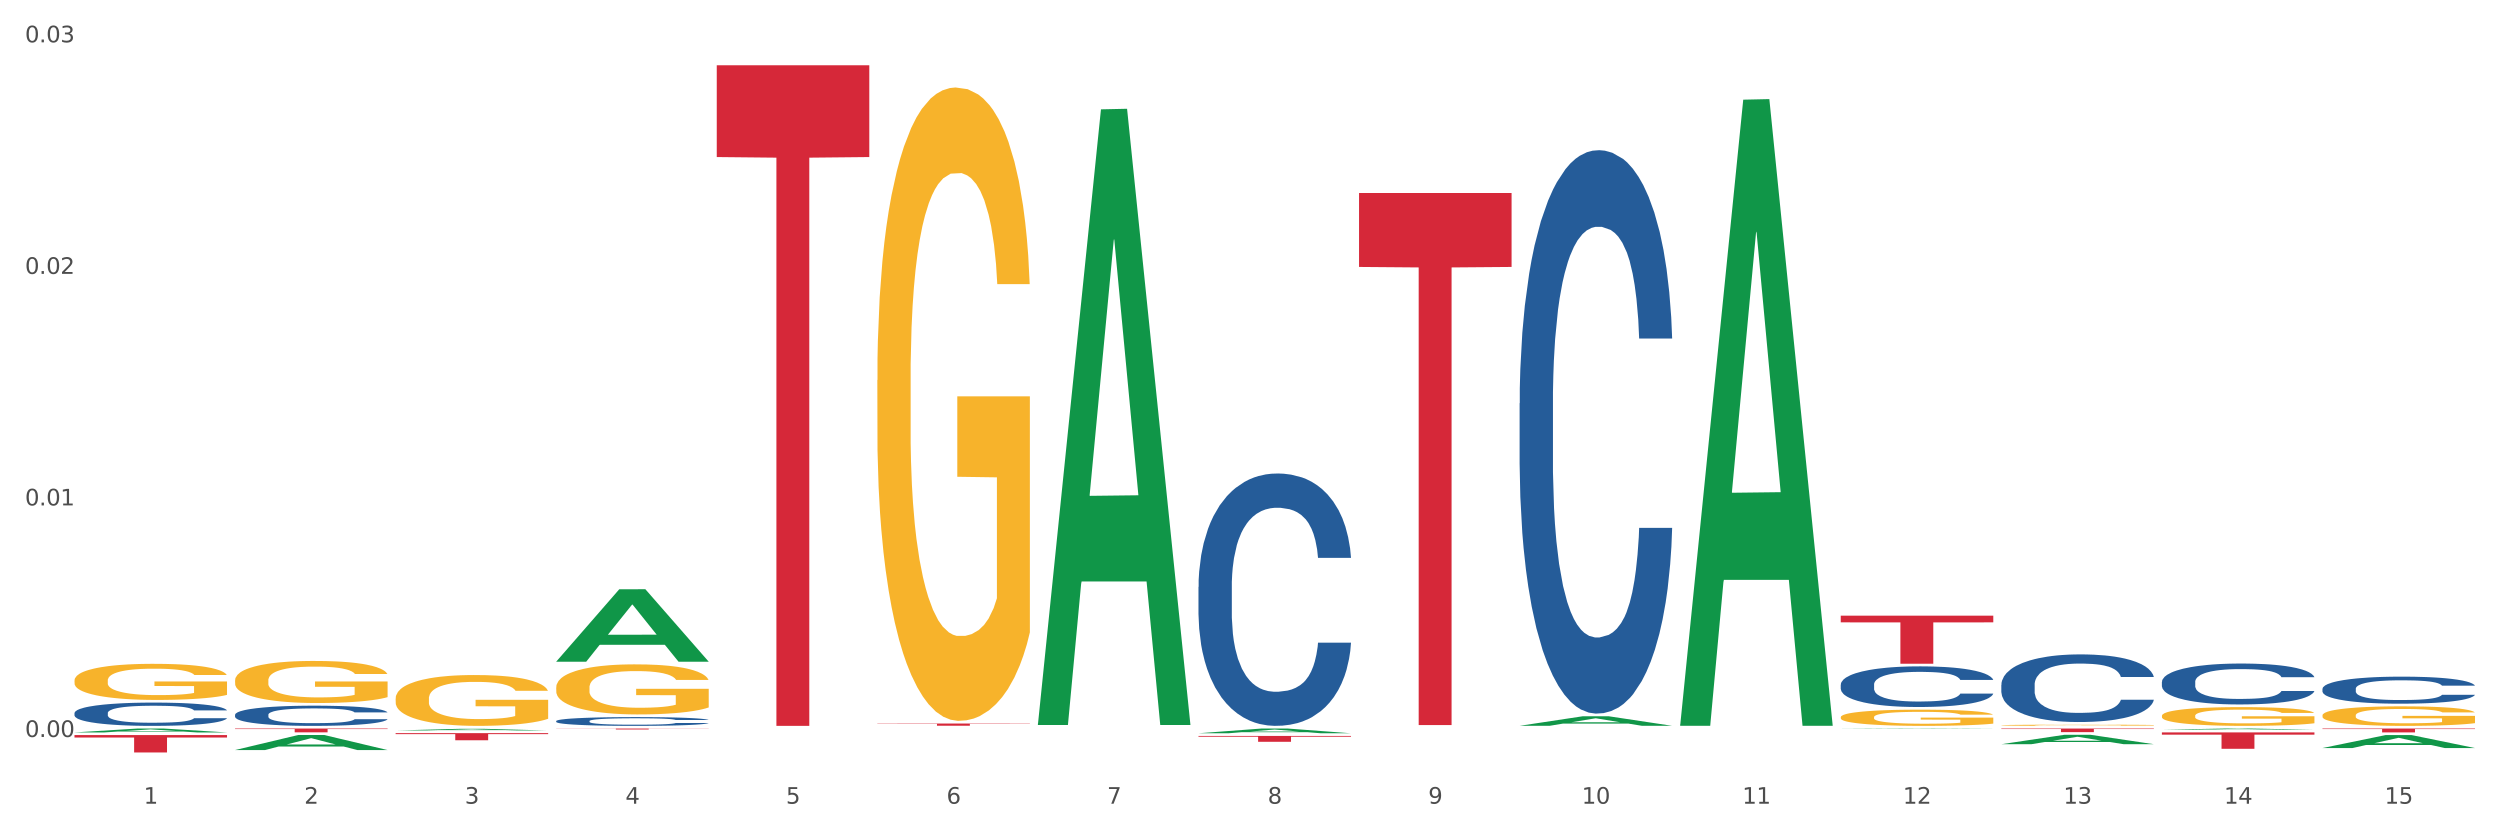 <?xml version="1.0" encoding="utf-8" standalone="no"?>
<!DOCTYPE svg PUBLIC "-//W3C//DTD SVG 1.1//EN"
  "http://www.w3.org/Graphics/SVG/1.1/DTD/svg11.dtd">
<svg xmlns:xlink="http://www.w3.org/1999/xlink" width="1080pt" height="360pt" viewBox="0 0 1080 360" xmlns="http://www.w3.org/2000/svg" version="1.1">
 <rect x="0" y="0" width="1080" height="360" fill="#333333" stroke="none"/>
 <defs>
  <style type="text/css">*{stroke-linejoin: round; stroke-linecap: butt}</style>
 </defs>
 <g id="figure_1">
  <g id="patch_1">
   <path d="M 0 360 
L 1080 360 
L 1080 0 
L 0 0 
z
" style="fill: #ffffff; stroke: #ffffff; stroke-linejoin: miter"/>
  </g>
  <g id="axes_1">
   <g id="matplotlib.axis_1">
    <g id="xtick_1">
     <g id="text_1">
      <!-- 1 -->
      <g style="fill: #4d4d4d" transform="translate(62.07 347.204) scale(0.096 -0.096)">
       <defs>
        <path id="DejaVuSans-31" d="M 794 531 
L 1825 531 
L 1825 4091 
L 703 3866 
L 703 4441 
L 1819 4666 
L 2450 4666 
L 2450 531 
L 3481 531 
L 3481 0 
L 794 0 
L 794 531 
z
" transform="scale(0.016)"/>
       </defs>
       <use xlink:href="#DejaVuSans-31"/>
      </g>
     </g>
    </g>
    <g id="xtick_2">
     <g id="text_2">
      <!-- 2 -->
      <g style="fill: #4d4d4d" transform="translate(131.436 347.204) scale(0.096 -0.096)">
       <defs>
        <path id="DejaVuSans-32" d="M 1228 531 
L 3431 531 
L 3431 0 
L 469 0 
L 469 531 
Q 828 903 1448 1529 
Q 2069 2156 2228 2338 
Q 2531 2678 2651 2914 
Q 2772 3150 2772 3378 
Q 2772 3750 2511 3984 
Q 2250 4219 1831 4219 
Q 1534 4219 1204 4116 
Q 875 4013 500 3803 
L 500 4441 
Q 881 4594 1212 4672 
Q 1544 4750 1819 4750 
Q 2544 4750 2975 4387 
Q 3406 4025 3406 3419 
Q 3406 3131 3298 2873 
Q 3191 2616 2906 2266 
Q 2828 2175 2409 1742 
Q 1991 1309 1228 531 
z
" transform="scale(0.016)"/>
       </defs>
       <use xlink:href="#DejaVuSans-32"/>
      </g>
     </g>
    </g>
    <g id="xtick_3">
     <g id="text_3">
      <!-- 3 -->
      <g style="fill: #4d4d4d" transform="translate(200.802 347.204) scale(0.096 -0.096)">
       <defs>
        <path id="DejaVuSans-33" d="M 2597 2516 
Q 3050 2419 3304 2112 
Q 3559 1806 3559 1356 
Q 3559 666 3084 287 
Q 2609 -91 1734 -91 
Q 1441 -91 1130 -33 
Q 819 25 488 141 
L 488 750 
Q 750 597 1062 519 
Q 1375 441 1716 441 
Q 2309 441 2620 675 
Q 2931 909 2931 1356 
Q 2931 1769 2642 2001 
Q 2353 2234 1838 2234 
L 1294 2234 
L 1294 2753 
L 1863 2753 
Q 2328 2753 2575 2939 
Q 2822 3125 2822 3475 
Q 2822 3834 2567 4026 
Q 2313 4219 1838 4219 
Q 1578 4219 1281 4162 
Q 984 4106 628 3988 
L 628 4550 
Q 988 4650 1302 4700 
Q 1616 4750 1894 4750 
Q 2613 4750 3031 4423 
Q 3450 4097 3450 3541 
Q 3450 3153 3228 2886 
Q 3006 2619 2597 2516 
z
" transform="scale(0.016)"/>
       </defs>
       <use xlink:href="#DejaVuSans-33"/>
      </g>
     </g>
    </g>
    <g id="xtick_4">
     <g id="text_4">
      <!-- 4 -->
      <g style="fill: #4d4d4d" transform="translate(270.169 347.204) scale(0.096 -0.096)">
       <defs>
        <path id="DejaVuSans-34" d="M 2419 4116 
L 825 1625 
L 2419 1625 
L 2419 4116 
z
M 2253 4666 
L 3047 4666 
L 3047 1625 
L 3713 1625 
L 3713 1100 
L 3047 1100 
L 3047 0 
L 2419 0 
L 2419 1100 
L 313 1100 
L 313 1709 
L 2253 4666 
z
" transform="scale(0.016)"/>
       </defs>
       <use xlink:href="#DejaVuSans-34"/>
      </g>
     </g>
    </g>
    <g id="xtick_5">
     <g id="text_5">
      <!-- 5 -->
      <g style="fill: #4d4d4d" transform="translate(339.535 347.204) scale(0.096 -0.096)">
       <defs>
        <path id="DejaVuSans-35" d="M 691 4666 
L 3169 4666 
L 3169 4134 
L 1269 4134 
L 1269 2991 
Q 1406 3038 1543 3061 
Q 1681 3084 1819 3084 
Q 2600 3084 3056 2656 
Q 3513 2228 3513 1497 
Q 3513 744 3044 326 
Q 2575 -91 1722 -91 
Q 1428 -91 1123 -41 
Q 819 9 494 109 
L 494 744 
Q 775 591 1075 516 
Q 1375 441 1709 441 
Q 2250 441 2565 725 
Q 2881 1009 2881 1497 
Q 2881 1984 2565 2268 
Q 2250 2553 1709 2553 
Q 1456 2553 1204 2497 
Q 953 2441 691 2322 
L 691 4666 
z
" transform="scale(0.016)"/>
       </defs>
       <use xlink:href="#DejaVuSans-35"/>
      </g>
     </g>
    </g>
    <g id="xtick_6">
     <g id="text_6">
      <!-- 6 -->
      <g style="fill: #4d4d4d" transform="translate(408.901 347.204) scale(0.096 -0.096)">
       <defs>
        <path id="DejaVuSans-36" d="M 2113 2584 
Q 1688 2584 1439 2293 
Q 1191 2003 1191 1497 
Q 1191 994 1439 701 
Q 1688 409 2113 409 
Q 2538 409 2786 701 
Q 3034 994 3034 1497 
Q 3034 2003 2786 2293 
Q 2538 2584 2113 2584 
z
M 3366 4563 
L 3366 3988 
Q 3128 4100 2886 4159 
Q 2644 4219 2406 4219 
Q 1781 4219 1451 3797 
Q 1122 3375 1075 2522 
Q 1259 2794 1537 2939 
Q 1816 3084 2150 3084 
Q 2853 3084 3261 2657 
Q 3669 2231 3669 1497 
Q 3669 778 3244 343 
Q 2819 -91 2113 -91 
Q 1303 -91 875 529 
Q 447 1150 447 2328 
Q 447 3434 972 4092 
Q 1497 4750 2381 4750 
Q 2619 4750 2861 4703 
Q 3103 4656 3366 4563 
z
" transform="scale(0.016)"/>
       </defs>
       <use xlink:href="#DejaVuSans-36"/>
      </g>
     </g>
    </g>
    <g id="xtick_7">
     <g id="text_7">
      <!-- 7 -->
      <g style="fill: #4d4d4d" transform="translate(478.267 347.204) scale(0.096 -0.096)">
       <defs>
        <path id="DejaVuSans-37" d="M 525 4666 
L 3525 4666 
L 3525 4397 
L 1831 0 
L 1172 0 
L 2766 4134 
L 525 4134 
L 525 4666 
z
" transform="scale(0.016)"/>
       </defs>
       <use xlink:href="#DejaVuSans-37"/>
      </g>
     </g>
    </g>
    <g id="xtick_8">
     <g id="text_8">
      <!-- 8 -->
      <g style="fill: #4d4d4d" transform="translate(547.634 347.204) scale(0.096 -0.096)">
       <defs>
        <path id="DejaVuSans-38" d="M 2034 2216 
Q 1584 2216 1326 1975 
Q 1069 1734 1069 1313 
Q 1069 891 1326 650 
Q 1584 409 2034 409 
Q 2484 409 2743 651 
Q 3003 894 3003 1313 
Q 3003 1734 2745 1975 
Q 2488 2216 2034 2216 
z
M 1403 2484 
Q 997 2584 770 2862 
Q 544 3141 544 3541 
Q 544 4100 942 4425 
Q 1341 4750 2034 4750 
Q 2731 4750 3128 4425 
Q 3525 4100 3525 3541 
Q 3525 3141 3298 2862 
Q 3072 2584 2669 2484 
Q 3125 2378 3379 2068 
Q 3634 1759 3634 1313 
Q 3634 634 3220 271 
Q 2806 -91 2034 -91 
Q 1263 -91 848 271 
Q 434 634 434 1313 
Q 434 1759 690 2068 
Q 947 2378 1403 2484 
z
M 1172 3481 
Q 1172 3119 1398 2916 
Q 1625 2713 2034 2713 
Q 2441 2713 2670 2916 
Q 2900 3119 2900 3481 
Q 2900 3844 2670 4047 
Q 2441 4250 2034 4250 
Q 1625 4250 1398 4047 
Q 1172 3844 1172 3481 
z
" transform="scale(0.016)"/>
       </defs>
       <use xlink:href="#DejaVuSans-38"/>
      </g>
     </g>
    </g>
    <g id="xtick_9">
     <g id="text_9">
      <!-- 9 -->
      <g style="fill: #4d4d4d" transform="translate(617 347.204) scale(0.096 -0.096)">
       <defs>
        <path id="DejaVuSans-39" d="M 703 97 
L 703 672 
Q 941 559 1184 500 
Q 1428 441 1663 441 
Q 2288 441 2617 861 
Q 2947 1281 2994 2138 
Q 2813 1869 2534 1725 
Q 2256 1581 1919 1581 
Q 1219 1581 811 2004 
Q 403 2428 403 3163 
Q 403 3881 828 4315 
Q 1253 4750 1959 4750 
Q 2769 4750 3195 4129 
Q 3622 3509 3622 2328 
Q 3622 1225 3098 567 
Q 2575 -91 1691 -91 
Q 1453 -91 1209 -44 
Q 966 3 703 97 
z
M 1959 2075 
Q 2384 2075 2632 2365 
Q 2881 2656 2881 3163 
Q 2881 3666 2632 3958 
Q 2384 4250 1959 4250 
Q 1534 4250 1286 3958 
Q 1038 3666 1038 3163 
Q 1038 2656 1286 2365 
Q 1534 2075 1959 2075 
z
" transform="scale(0.016)"/>
       </defs>
       <use xlink:href="#DejaVuSans-39"/>
      </g>
     </g>
    </g>
    <g id="xtick_10">
     <g id="text_10">
      <!-- 10 -->
      <g style="fill: #4d4d4d" transform="translate(683.312 347.204) scale(0.096 -0.096)">
       <defs>
        <path id="DejaVuSans-30" d="M 2034 4250 
Q 1547 4250 1301 3770 
Q 1056 3291 1056 2328 
Q 1056 1369 1301 889 
Q 1547 409 2034 409 
Q 2525 409 2770 889 
Q 3016 1369 3016 2328 
Q 3016 3291 2770 3770 
Q 2525 4250 2034 4250 
z
M 2034 4750 
Q 2819 4750 3233 4129 
Q 3647 3509 3647 2328 
Q 3647 1150 3233 529 
Q 2819 -91 2034 -91 
Q 1250 -91 836 529 
Q 422 1150 422 2328 
Q 422 3509 836 4129 
Q 1250 4750 2034 4750 
z
" transform="scale(0.016)"/>
       </defs>
       <use xlink:href="#DejaVuSans-31"/>
       <use xlink:href="#DejaVuSans-30" transform="translate(63.623 0)"/>
      </g>
     </g>
    </g>
    <g id="xtick_11">
     <g id="text_11">
      <!-- 11 -->
      <g style="fill: #4d4d4d" transform="translate(752.678 347.204) scale(0.096 -0.096)">
       <use xlink:href="#DejaVuSans-31"/>
       <use xlink:href="#DejaVuSans-31" transform="translate(63.623 0)"/>
      </g>
     </g>
    </g>
    <g id="xtick_12">
     <g id="text_12">
      <!-- 12 -->
      <g style="fill: #4d4d4d" transform="translate(822.044 347.204) scale(0.096 -0.096)">
       <use xlink:href="#DejaVuSans-31"/>
       <use xlink:href="#DejaVuSans-32" transform="translate(63.623 0)"/>
      </g>
     </g>
    </g>
    <g id="xtick_13">
     <g id="text_13">
      <!-- 13 -->
      <g style="fill: #4d4d4d" transform="translate(891.411 347.204) scale(0.096 -0.096)">
       <use xlink:href="#DejaVuSans-31"/>
       <use xlink:href="#DejaVuSans-33" transform="translate(63.623 0)"/>
      </g>
     </g>
    </g>
    <g id="xtick_14">
     <g id="text_14">
      <!-- 14 -->
      <g style="fill: #4d4d4d" transform="translate(960.777 347.204) scale(0.096 -0.096)">
       <use xlink:href="#DejaVuSans-31"/>
       <use xlink:href="#DejaVuSans-34" transform="translate(63.623 0)"/>
      </g>
     </g>
    </g>
    <g id="xtick_15">
     <g id="text_15">
      <!-- 15 -->
      <g style="fill: #4d4d4d" transform="translate(1030.143 347.204) scale(0.096 -0.096)">
       <use xlink:href="#DejaVuSans-31"/>
       <use xlink:href="#DejaVuSans-35" transform="translate(63.623 0)"/>
      </g>
     </g>
    </g>
    <g id="xtick_16"/>
    <g id="xtick_17"/>
    <g id="xtick_18"/>
    <g id="xtick_19"/>
    <g id="xtick_20"/>
    <g id="xtick_21"/>
    <g id="xtick_22"/>
    <g id="xtick_23"/>
    <g id="xtick_24"/>
    <g id="xtick_25"/>
    <g id="xtick_26"/>
    <g id="xtick_27"/>
    <g id="xtick_28"/>
    <g id="xtick_29"/>
   </g>
   <g id="matplotlib.axis_2">
    <g id="ytick_1">
     <g id="text_16">
      <!-- 0.00 -->
      <g style="fill: #4d4d4d" transform="translate(10.8 318.374) scale(0.096 -0.096)">
       <defs>
        <path id="DejaVuSans-2e" d="M 684 794 
L 1344 794 
L 1344 0 
L 684 0 
L 684 794 
z
" transform="scale(0.016)"/>
       </defs>
       <use xlink:href="#DejaVuSans-30"/>
       <use xlink:href="#DejaVuSans-2e" transform="translate(63.623 0)"/>
       <use xlink:href="#DejaVuSans-30" transform="translate(95.41 0)"/>
       <use xlink:href="#DejaVuSans-30" transform="translate(159.033 0)"/>
      </g>
     </g>
    </g>
    <g id="ytick_2">
     <g id="text_17">
      <!-- 0.01 -->
      <g style="fill: #4d4d4d" transform="translate(10.8 218.346) scale(0.096 -0.096)">
       <use xlink:href="#DejaVuSans-30"/>
       <use xlink:href="#DejaVuSans-2e" transform="translate(63.623 0)"/>
       <use xlink:href="#DejaVuSans-30" transform="translate(95.41 0)"/>
       <use xlink:href="#DejaVuSans-31" transform="translate(159.033 0)"/>
      </g>
     </g>
    </g>
    <g id="ytick_3">
     <g id="text_18">
      <!-- 0.02 -->
      <g style="fill: #4d4d4d" transform="translate(10.8 118.319) scale(0.096 -0.096)">
       <use xlink:href="#DejaVuSans-30"/>
       <use xlink:href="#DejaVuSans-2e" transform="translate(63.623 0)"/>
       <use xlink:href="#DejaVuSans-30" transform="translate(95.41 0)"/>
       <use xlink:href="#DejaVuSans-32" transform="translate(159.033 0)"/>
      </g>
     </g>
    </g>
    <g id="ytick_4">
     <g id="text_19">
      <!-- 0.03 -->
      <g style="fill: #4d4d4d" transform="translate(10.8 18.292) scale(0.096 -0.096)">
       <use xlink:href="#DejaVuSans-30"/>
       <use xlink:href="#DejaVuSans-2e" transform="translate(63.623 0)"/>
       <use xlink:href="#DejaVuSans-30" transform="translate(95.41 0)"/>
       <use xlink:href="#DejaVuSans-33" transform="translate(159.033 0)"/>
      </g>
     </g>
    </g>
    <g id="ytick_5"/>
    <g id="ytick_6"/>
    <g id="ytick_7"/>
   </g>
   <g id="PolyCollection_1">
    <path d="M 32.175 316.408 
L 32.243 316.407 
L 59.417 314.728 
L 70.695 314.727 
L 98.073 316.412 
L 85.029 316.412 
L 79.119 316.019 
L 51.061 316.019 
L 50.857 316.025 
L 45.151 316.412 
L 32.175 316.412 
L 32.175 316.408 
L 54.594 315.785 
L 75.586 315.783 
L 65.192 315.086 
L 65.056 315.082 
L 64.92 315.087 
L 54.526 315.783 
L 54.594 315.785 
L 32.175 316.408 
z
" clip-path="url(#pfd7bb0256d)" style="fill: #109648"/>
    <path d="M 101.541 293.929 
L 101.619 293.912 
L 101.619 293.314 
L 101.775 292.8 
L 102.553 291.555 
L 103.72 290.525 
L 104.575 289.977 
L 105.431 289.529 
L 106.443 289.081 
L 107.688 288.616 
L 109.944 287.936 
L 111.344 287.587 
L 113.056 287.222 
L 116.168 286.69 
L 118.424 286.392 
L 120.758 286.143 
L 124.57 285.844 
L 127.06 285.711 
L 129.705 285.611 
L 132.895 285.545 
L 135.307 285.528 
L 140.598 285.578 
L 145.11 285.727 
L 147.289 285.844 
L 150.089 286.043 
L 151.568 286.176 
L 153.979 286.441 
L 156.469 286.79 
L 158.181 287.089 
L 160.748 287.653 
L 162.693 288.218 
L 164.483 288.915 
L 165.416 289.396 
L 166.117 289.845 
L 166.739 290.359 
L 167.361 291.173 
L 153.357 291.173 
L 152.812 290.592 
L 151.957 290.044 
L 150.712 289.513 
L 149.623 289.181 
L 147.755 288.766 
L 146.044 288.5 
L 144.254 288.301 
L 142.076 288.135 
L 140.364 288.052 
L 137.952 287.985 
L 133.206 288.002 
L 130.017 288.135 
L 127.838 288.301 
L 126.438 288.45 
L 125.193 288.616 
L 123.792 288.849 
L 122.159 289.197 
L 120.992 289.513 
L 119.825 289.911 
L 118.891 290.31 
L 118.035 290.774 
L 117.335 291.272 
L 116.79 291.787 
L 116.324 292.418 
L 115.935 293.464 
L 115.935 295.738 
L 116.09 296.253 
L 116.479 296.934 
L 116.946 297.448 
L 117.724 298.062 
L 118.424 298.478 
L 119.747 299.075 
L 121.225 299.573 
L 122.392 299.889 
L 123.559 300.154 
L 125.582 300.52 
L 127.838 300.818 
L 129.783 301.001 
L 132.428 301.167 
L 134.218 301.233 
L 135.774 301.267 
L 139.586 301.267 
L 142.309 301.217 
L 145.343 301.101 
L 147.678 300.951 
L 149.623 300.769 
L 151.801 300.47 
L 153.201 300.187 
L 153.201 296.718 
L 136.085 296.701 
L 136.085 294.394 
L 167.439 294.394 
L 167.439 301.167 
L 166.117 301.516 
L 164.638 301.831 
L 163.082 302.113 
L 160.748 302.462 
L 157.947 302.794 
L 155.458 303.026 
L 152.812 303.226 
L 149.7 303.408 
L 145.655 303.574 
L 143.165 303.641 
L 140.053 303.69 
L 136.396 303.707 
L 133.206 303.674 
L 130.094 303.591 
L 126.827 303.441 
L 123.637 303.226 
L 121.225 303.01 
L 118.813 302.744 
L 116.246 302.395 
L 114.223 302.063 
L 112.667 301.765 
L 110.955 301.383 
L 109.088 300.885 
L 107.688 300.437 
L 106.443 299.972 
L 105.12 299.374 
L 104.186 298.859 
L 103.253 298.212 
L 102.708 297.73 
L 102.086 296.983 
L 101.619 295.937 
L 101.541 293.929 
z
" clip-path="url(#pfd7bb0256d)" style="fill: #f7b32b"/>
    <path d="M 170.907 301.765 
L 170.985 301.745 
L 170.985 301.023 
L 171.141 300.401 
L 171.919 298.896 
L 173.086 297.653 
L 173.942 296.991 
L 174.798 296.449 
L 175.809 295.907 
L 177.054 295.346 
L 179.31 294.523 
L 180.71 294.102 
L 182.422 293.661 
L 185.534 293.019 
L 187.79 292.658 
L 190.124 292.357 
L 193.937 291.996 
L 196.426 291.835 
L 199.072 291.715 
L 202.261 291.634 
L 204.673 291.614 
L 209.964 291.675 
L 214.476 291.855 
L 216.655 291.996 
L 219.456 292.236 
L 220.934 292.397 
L 223.346 292.718 
L 225.835 293.139 
L 227.547 293.5 
L 230.114 294.182 
L 232.059 294.864 
L 233.849 295.707 
L 234.783 296.288 
L 235.483 296.83 
L 236.105 297.452 
L 236.728 298.435 
L 222.723 298.435 
L 222.179 297.733 
L 221.323 297.071 
L 220.078 296.429 
L 218.989 296.028 
L 217.122 295.526 
L 215.41 295.205 
L 213.62 294.964 
L 211.442 294.764 
L 209.73 294.664 
L 207.319 294.583 
L 202.573 294.603 
L 199.383 294.764 
L 197.204 294.964 
L 195.804 295.145 
L 194.559 295.346 
L 193.159 295.626 
L 191.525 296.048 
L 190.358 296.429 
L 189.191 296.91 
L 188.257 297.392 
L 187.401 297.953 
L 186.701 298.555 
L 186.157 299.177 
L 185.69 299.939 
L 185.301 301.203 
L 185.301 303.951 
L 185.456 304.573 
L 185.845 305.396 
L 186.312 306.018 
L 187.09 306.76 
L 187.79 307.261 
L 189.113 307.984 
L 190.591 308.585 
L 191.758 308.966 
L 192.925 309.287 
L 194.948 309.729 
L 197.204 310.09 
L 199.149 310.311 
L 201.795 310.511 
L 203.584 310.591 
L 205.14 310.631 
L 208.952 310.631 
L 211.675 310.571 
L 214.71 310.431 
L 217.044 310.25 
L 218.989 310.03 
L 221.167 309.669 
L 222.568 309.328 
L 222.568 305.135 
L 205.451 305.115 
L 205.451 302.327 
L 236.805 302.327 
L 236.805 310.511 
L 235.483 310.932 
L 234.004 311.314 
L 232.448 311.655 
L 230.114 312.076 
L 227.314 312.477 
L 224.824 312.758 
L 222.179 312.999 
L 219.067 313.219 
L 215.021 313.42 
L 212.531 313.5 
L 209.419 313.56 
L 205.763 313.58 
L 202.573 313.54 
L 199.461 313.44 
L 196.193 313.259 
L 193.003 312.999 
L 190.591 312.738 
L 188.179 312.417 
L 185.612 311.996 
L 183.589 311.594 
L 182.033 311.233 
L 180.321 310.772 
L 178.454 310.17 
L 177.054 309.628 
L 175.809 309.067 
L 174.486 308.345 
L 173.553 307.723 
L 172.619 306.94 
L 172.074 306.359 
L 171.452 305.456 
L 170.985 304.192 
L 170.907 301.765 
z
" clip-path="url(#pfd7bb0256d)" style="fill: #f7b32b"/>
    <path d="M 240.274 297 
L 240.351 296.98 
L 240.351 296.269 
L 240.507 295.656 
L 241.285 294.174 
L 242.452 292.949 
L 243.308 292.297 
L 244.164 291.763 
L 245.175 291.23 
L 246.42 290.676 
L 248.676 289.866 
L 250.077 289.451 
L 251.788 289.017 
L 254.9 288.384 
L 257.157 288.029 
L 259.491 287.732 
L 263.303 287.376 
L 265.793 287.218 
L 268.438 287.1 
L 271.628 287.021 
L 274.04 287.001 
L 279.33 287.06 
L 283.843 287.238 
L 286.021 287.376 
L 288.822 287.614 
L 290.3 287.772 
L 292.712 288.088 
L 295.202 288.503 
L 296.913 288.858 
L 299.481 289.53 
L 301.426 290.202 
L 303.215 291.032 
L 304.149 291.605 
L 304.849 292.139 
L 305.471 292.751 
L 306.094 293.72 
L 292.089 293.72 
L 291.545 293.028 
L 290.689 292.376 
L 289.444 291.744 
L 288.355 291.348 
L 286.488 290.854 
L 284.776 290.538 
L 282.987 290.301 
L 280.808 290.103 
L 279.097 290.005 
L 276.685 289.926 
L 271.939 289.945 
L 268.749 290.103 
L 266.571 290.301 
L 265.17 290.479 
L 263.925 290.676 
L 262.525 290.953 
L 260.891 291.368 
L 259.724 291.744 
L 258.557 292.218 
L 257.623 292.692 
L 256.768 293.245 
L 256.067 293.838 
L 255.523 294.451 
L 255.056 295.202 
L 254.667 296.446 
L 254.667 299.154 
L 254.823 299.766 
L 255.212 300.576 
L 255.678 301.189 
L 256.456 301.92 
L 257.157 302.414 
L 258.479 303.126 
L 259.957 303.718 
L 261.124 304.094 
L 262.291 304.41 
L 264.314 304.845 
L 266.571 305.2 
L 268.516 305.418 
L 271.161 305.615 
L 272.95 305.694 
L 274.506 305.734 
L 278.319 305.734 
L 281.042 305.675 
L 284.076 305.536 
L 286.41 305.358 
L 288.355 305.141 
L 290.533 304.785 
L 291.934 304.449 
L 291.934 300.32 
L 274.818 300.3 
L 274.818 297.553 
L 306.172 297.553 
L 306.172 305.615 
L 304.849 306.03 
L 303.371 306.406 
L 301.815 306.742 
L 299.481 307.157 
L 296.68 307.552 
L 294.19 307.829 
L 291.545 308.066 
L 288.433 308.283 
L 284.387 308.481 
L 281.897 308.56 
L 278.785 308.619 
L 275.129 308.639 
L 271.939 308.599 
L 268.827 308.5 
L 265.559 308.323 
L 262.369 308.066 
L 259.957 307.809 
L 257.546 307.493 
L 254.978 307.078 
L 252.955 306.682 
L 251.399 306.327 
L 249.688 305.872 
L 247.82 305.279 
L 246.42 304.746 
L 245.175 304.193 
L 243.853 303.481 
L 242.919 302.869 
L 241.985 302.098 
L 241.441 301.525 
L 240.818 300.636 
L 240.351 299.391 
L 240.274 297 
z
" clip-path="url(#pfd7bb0256d)" style="fill: #f7b32b"/>
    <path d="M 795.203 309.811 
L 795.281 309.805 
L 795.281 309.574 
L 795.437 309.376 
L 796.215 308.896 
L 797.382 308.499 
L 798.238 308.288 
L 799.094 308.115 
L 800.105 307.943 
L 801.35 307.763 
L 803.606 307.501 
L 805.006 307.367 
L 806.718 307.226 
L 809.83 307.021 
L 812.086 306.906 
L 814.42 306.81 
L 818.233 306.695 
L 820.722 306.643 
L 823.368 306.605 
L 826.557 306.579 
L 828.969 306.573 
L 834.26 306.592 
L 838.772 306.65 
L 840.951 306.695 
L 843.752 306.771 
L 845.23 306.823 
L 847.642 306.925 
L 850.131 307.059 
L 851.843 307.175 
L 854.41 307.392 
L 856.355 307.61 
L 858.145 307.879 
L 859.078 308.064 
L 859.779 308.237 
L 860.401 308.435 
L 861.024 308.749 
L 847.019 308.749 
L 846.475 308.525 
L 845.619 308.314 
L 844.374 308.109 
L 843.285 307.981 
L 841.418 307.821 
L 839.706 307.719 
L 837.916 307.642 
L 835.738 307.578 
L 834.026 307.546 
L 831.615 307.52 
L 826.869 307.527 
L 823.679 307.578 
L 821.5 307.642 
L 820.1 307.699 
L 818.855 307.763 
L 817.455 307.853 
L 815.821 307.987 
L 814.654 308.109 
L 813.487 308.263 
L 812.553 308.416 
L 811.697 308.595 
L 810.997 308.787 
L 810.453 308.986 
L 809.986 309.229 
L 809.597 309.632 
L 809.597 310.509 
L 809.752 310.707 
L 810.141 310.969 
L 810.608 311.168 
L 811.386 311.405 
L 812.086 311.565 
L 813.409 311.795 
L 814.887 311.987 
L 816.054 312.108 
L 817.221 312.211 
L 819.244 312.352 
L 821.5 312.467 
L 823.445 312.537 
L 826.091 312.601 
L 827.88 312.627 
L 829.436 312.64 
L 833.248 312.64 
L 835.971 312.62 
L 839.006 312.576 
L 841.34 312.518 
L 843.285 312.448 
L 845.463 312.332 
L 846.864 312.224 
L 846.864 310.886 
L 829.747 310.88 
L 829.747 309.99 
L 861.101 309.99 
L 861.101 312.601 
L 859.779 312.736 
L 858.3 312.857 
L 856.744 312.966 
L 854.41 313.1 
L 851.61 313.228 
L 849.12 313.318 
L 846.475 313.395 
L 843.363 313.465 
L 839.317 313.529 
L 836.827 313.555 
L 833.715 313.574 
L 830.059 313.58 
L 826.869 313.568 
L 823.757 313.536 
L 820.489 313.478 
L 817.299 313.395 
L 814.887 313.312 
L 812.475 313.209 
L 809.908 313.075 
L 807.885 312.947 
L 806.329 312.832 
L 804.617 312.684 
L 802.75 312.492 
L 801.35 312.32 
L 800.105 312.14 
L 798.782 311.91 
L 797.849 311.712 
L 796.915 311.462 
L 796.37 311.277 
L 795.748 310.989 
L 795.281 310.585 
L 795.203 309.811 
z
" clip-path="url(#pfd7bb0256d)" style="fill: #f7b32b"/>
    <path d="M 864.57 313.304 
L 864.647 313.303 
L 864.647 313.286 
L 864.803 313.272 
L 865.581 313.236 
L 866.748 313.207 
L 867.604 313.192 
L 868.46 313.179 
L 869.471 313.166 
L 870.716 313.153 
L 872.972 313.134 
L 874.373 313.124 
L 876.084 313.114 
L 879.196 313.099 
L 881.453 313.09 
L 883.787 313.083 
L 887.599 313.075 
L 890.089 313.071 
L 892.734 313.068 
L 895.924 313.066 
L 898.336 313.066 
L 903.626 313.067 
L 908.139 313.072 
L 910.317 313.075 
L 913.118 313.08 
L 914.596 313.084 
L 917.008 313.092 
L 919.498 313.102 
L 921.209 313.11 
L 923.777 313.126 
L 925.722 313.142 
L 927.511 313.162 
L 928.445 313.175 
L 929.145 313.188 
L 929.767 313.203 
L 930.39 313.226 
L 916.385 313.226 
L 915.841 313.209 
L 914.985 313.194 
L 913.74 313.179 
L 912.651 313.169 
L 910.784 313.158 
L 909.072 313.15 
L 907.283 313.144 
L 905.104 313.14 
L 903.393 313.137 
L 900.981 313.135 
L 896.235 313.136 
L 893.045 313.14 
L 890.867 313.144 
L 889.466 313.149 
L 888.221 313.153 
L 886.821 313.16 
L 885.187 313.17 
L 884.02 313.179 
L 882.853 313.19 
L 881.919 313.201 
L 881.064 313.214 
L 880.363 313.228 
L 879.819 313.243 
L 879.352 313.261 
L 878.963 313.29 
L 878.963 313.355 
L 879.119 313.369 
L 879.508 313.389 
L 879.974 313.403 
L 880.752 313.421 
L 881.453 313.432 
L 882.775 313.449 
L 884.253 313.463 
L 885.42 313.472 
L 886.587 313.48 
L 888.61 313.49 
L 890.867 313.499 
L 892.812 313.504 
L 895.457 313.508 
L 897.246 313.51 
L 898.802 313.511 
L 902.615 313.511 
L 905.338 313.51 
L 908.372 313.507 
L 910.706 313.502 
L 912.651 313.497 
L 914.829 313.489 
L 916.23 313.481 
L 916.23 313.383 
L 899.114 313.382 
L 899.114 313.317 
L 930.468 313.317 
L 930.468 313.508 
L 929.145 313.518 
L 927.667 313.527 
L 926.111 313.535 
L 923.777 313.545 
L 920.976 313.554 
L 918.486 313.561 
L 915.841 313.567 
L 912.729 313.572 
L 908.683 313.577 
L 906.193 313.578 
L 903.081 313.58 
L 899.425 313.58 
L 896.235 313.579 
L 893.123 313.577 
L 889.855 313.573 
L 886.665 313.567 
L 884.253 313.561 
L 881.842 313.553 
L 879.274 313.543 
L 877.251 313.534 
L 875.695 313.525 
L 873.984 313.515 
L 872.116 313.5 
L 870.716 313.488 
L 869.471 313.475 
L 868.149 313.458 
L 867.215 313.443 
L 866.281 313.425 
L 865.737 313.411 
L 865.114 313.39 
L 864.647 313.36 
L 864.57 313.304 
z
" clip-path="url(#pfd7bb0256d)" style="fill: #f7b32b"/>
    <path d="M 933.936 309.219 
L 934.014 309.212 
L 934.014 308.945 
L 934.169 308.715 
L 934.947 308.16 
L 936.114 307.701 
L 936.97 307.457 
L 937.826 307.257 
L 938.837 307.057 
L 940.082 306.849 
L 942.338 306.546 
L 943.739 306.39 
L 945.45 306.227 
L 948.563 305.99 
L 950.819 305.857 
L 953.153 305.746 
L 956.965 305.613 
L 959.455 305.554 
L 962.1 305.509 
L 965.29 305.48 
L 967.702 305.472 
L 972.992 305.494 
L 977.505 305.561 
L 979.683 305.613 
L 982.484 305.702 
L 983.962 305.761 
L 986.374 305.879 
L 988.864 306.035 
L 990.575 306.168 
L 993.143 306.42 
L 995.088 306.672 
L 996.877 306.983 
L 997.811 307.197 
L 998.511 307.397 
L 999.134 307.627 
L 999.756 307.99 
L 985.752 307.99 
L 985.207 307.731 
L 984.351 307.486 
L 983.106 307.249 
L 982.017 307.101 
L 980.15 306.916 
L 978.438 306.798 
L 976.649 306.709 
L 974.47 306.635 
L 972.759 306.598 
L 970.347 306.568 
L 965.601 306.575 
L 962.411 306.635 
L 960.233 306.709 
L 958.832 306.775 
L 957.588 306.849 
L 956.187 306.953 
L 954.553 307.109 
L 953.386 307.249 
L 952.219 307.427 
L 951.286 307.605 
L 950.43 307.812 
L 949.73 308.034 
L 949.185 308.264 
L 948.718 308.545 
L 948.329 309.012 
L 948.329 310.026 
L 948.485 310.256 
L 948.874 310.559 
L 949.341 310.789 
L 950.119 311.063 
L 950.819 311.248 
L 952.141 311.514 
L 953.62 311.737 
L 954.787 311.877 
L 955.954 311.996 
L 957.977 312.159 
L 960.233 312.292 
L 962.178 312.373 
L 964.823 312.447 
L 966.613 312.477 
L 968.169 312.492 
L 971.981 312.492 
L 974.704 312.47 
L 977.738 312.418 
L 980.072 312.351 
L 982.017 312.27 
L 984.196 312.136 
L 985.596 312.011 
L 985.596 310.463 
L 968.48 310.456 
L 968.48 309.426 
L 999.834 309.426 
L 999.834 312.447 
L 998.511 312.603 
L 997.033 312.744 
L 995.477 312.869 
L 993.143 313.025 
L 990.342 313.173 
L 987.852 313.277 
L 985.207 313.366 
L 982.095 313.447 
L 978.049 313.521 
L 975.56 313.551 
L 972.448 313.573 
L 968.791 313.58 
L 965.601 313.566 
L 962.489 313.528 
L 959.221 313.462 
L 956.032 313.366 
L 953.62 313.269 
L 951.208 313.151 
L 948.64 312.995 
L 946.618 312.847 
L 945.061 312.714 
L 943.35 312.544 
L 941.483 312.322 
L 940.082 312.122 
L 938.837 311.914 
L 937.515 311.648 
L 936.581 311.418 
L 935.648 311.129 
L 935.103 310.915 
L 934.48 310.581 
L 934.014 310.115 
L 933.936 309.219 
z
" clip-path="url(#pfd7bb0256d)" style="fill: #f7b32b"/>
    <path d="M 1003.302 309.04 
L 1003.38 309.032 
L 1003.38 308.754 
L 1003.535 308.515 
L 1004.314 307.937 
L 1005.481 307.459 
L 1006.336 307.205 
L 1007.192 306.997 
L 1008.204 306.788 
L 1009.448 306.572 
L 1011.705 306.256 
L 1013.105 306.095 
L 1014.817 305.925 
L 1017.929 305.678 
L 1020.185 305.539 
L 1022.519 305.424 
L 1026.331 305.285 
L 1028.821 305.223 
L 1031.466 305.177 
L 1034.656 305.146 
L 1037.068 305.139 
L 1042.358 305.162 
L 1046.871 305.231 
L 1049.049 305.285 
L 1051.85 305.378 
L 1053.328 305.439 
L 1055.74 305.563 
L 1058.23 305.724 
L 1059.942 305.863 
L 1062.509 306.125 
L 1064.454 306.387 
L 1066.244 306.711 
L 1067.177 306.935 
L 1067.877 307.143 
L 1068.5 307.382 
L 1069.122 307.76 
L 1055.118 307.76 
L 1054.573 307.49 
L 1053.717 307.236 
L 1052.473 306.989 
L 1051.383 306.835 
L 1049.516 306.642 
L 1047.805 306.519 
L 1046.015 306.426 
L 1043.837 306.349 
L 1042.125 306.31 
L 1039.713 306.28 
L 1034.967 306.287 
L 1031.777 306.349 
L 1029.599 306.426 
L 1028.199 306.495 
L 1026.954 306.572 
L 1025.553 306.68 
L 1023.919 306.842 
L 1022.752 306.989 
L 1021.585 307.174 
L 1020.652 307.359 
L 1019.796 307.575 
L 1019.096 307.806 
L 1018.551 308.045 
L 1018.084 308.338 
L 1017.695 308.824 
L 1017.695 309.88 
L 1017.851 310.119 
L 1018.24 310.435 
L 1018.707 310.674 
L 1019.485 310.959 
L 1020.185 311.152 
L 1021.508 311.429 
L 1022.986 311.661 
L 1024.153 311.807 
L 1025.32 311.931 
L 1027.343 312.1 
L 1029.599 312.239 
L 1031.544 312.324 
L 1034.189 312.401 
L 1035.979 312.432 
L 1037.535 312.447 
L 1041.347 312.447 
L 1044.07 312.424 
L 1047.104 312.37 
L 1049.438 312.301 
L 1051.383 312.216 
L 1053.562 312.077 
L 1054.962 311.946 
L 1054.962 310.335 
L 1037.846 310.327 
L 1037.846 309.255 
L 1069.2 309.255 
L 1069.2 312.401 
L 1067.877 312.563 
L 1066.399 312.709 
L 1064.843 312.84 
L 1062.509 313.002 
L 1059.708 313.156 
L 1057.219 313.264 
L 1054.573 313.357 
L 1051.461 313.442 
L 1047.416 313.519 
L 1044.926 313.549 
L 1041.814 313.573 
L 1038.157 313.58 
L 1034.967 313.565 
L 1031.855 313.526 
L 1028.588 313.457 
L 1025.398 313.357 
L 1022.986 313.257 
L 1020.574 313.133 
L 1018.007 312.971 
L 1015.984 312.817 
L 1014.428 312.678 
L 1012.716 312.501 
L 1010.849 312.27 
L 1009.448 312.062 
L 1008.204 311.846 
L 1006.881 311.568 
L 1005.947 311.329 
L 1005.014 311.029 
L 1004.469 310.805 
L 1003.847 310.458 
L 1003.38 309.972 
L 1003.302 309.04 
z
" clip-path="url(#pfd7bb0256d)" style="fill: #f7b32b"/>
    <path d="M 101.541 314.727 
L 167.439 314.727 
L 167.439 314.956 
L 141.517 314.958 
L 141.517 316.378 
L 127.307 316.378 
L 127.307 314.958 
L 101.541 314.956 
L 101.541 314.728 
L 101.541 314.727 
z
" clip-path="url(#pfd7bb0256d)" style="fill: #d62839"/>
    <path d="M 32.175 317.558 
L 98.073 317.558 
L 98.073 318.601 
L 72.151 318.608 
L 72.151 325.065 
L 57.941 325.065 
L 57.941 318.608 
L 32.175 318.601 
L 32.175 317.565 
L 32.175 317.558 
z
" clip-path="url(#pfd7bb0256d)" style="fill: #d62839"/>
    <path d="M 32.175 308.039 
L 32.253 308.03 
L 32.253 307.773 
L 32.487 307.424 
L 33.343 306.781 
L 34.434 306.294 
L 36.303 305.724 
L 37.316 305.485 
L 38.64 305.219 
L 41.366 304.787 
L 44.482 304.419 
L 46.663 304.217 
L 48.299 304.088 
L 51.96 303.859 
L 54.063 303.758 
L 56.244 303.675 
L 58.114 303.62 
L 61.229 303.555 
L 63.722 303.528 
L 66.604 303.519 
L 69.019 303.528 
L 72.212 303.565 
L 76.886 303.675 
L 78.677 303.739 
L 81.092 303.849 
L 83.585 303.996 
L 85.61 304.143 
L 87.947 304.355 
L 90.361 304.63 
L 92.698 304.98 
L 94.334 305.301 
L 95.658 305.641 
L 96.827 306.055 
L 97.683 306.505 
L 98.073 306.882 
L 83.818 306.882 
L 83.429 306.542 
L 82.65 306.174 
L 81.871 305.926 
L 81.014 305.724 
L 79.69 305.494 
L 78.522 305.347 
L 76.574 305.173 
L 74.783 305.062 
L 73.303 304.998 
L 71.511 304.943 
L 67.694 304.888 
L 64.968 304.888 
L 63.255 304.906 
L 61.151 304.952 
L 59.36 305.016 
L 57.257 305.127 
L 55.621 305.246 
L 53.985 305.402 
L 53.05 305.513 
L 51.648 305.715 
L 50.714 305.88 
L 49.467 306.165 
L 48.766 306.367 
L 47.52 306.891 
L 46.975 307.277 
L 46.741 307.543 
L 46.585 307.837 
L 46.585 309.271 
L 47.053 309.914 
L 47.442 310.19 
L 48.065 310.502 
L 49.234 310.906 
L 50.947 311.302 
L 52.739 311.586 
L 54.219 311.761 
L 55.621 311.89 
L 57.023 311.991 
L 58.737 312.083 
L 60.139 312.138 
L 62.242 312.193 
L 64.734 312.22 
L 66.682 312.22 
L 70.654 312.174 
L 72.446 312.129 
L 74.16 312.064 
L 76.029 311.963 
L 77.509 311.853 
L 78.366 311.77 
L 79.768 311.596 
L 80.858 311.412 
L 81.793 311.2 
L 82.416 311.017 
L 83.117 310.741 
L 83.663 310.429 
L 83.818 310.263 
L 98.073 310.263 
L 97.761 310.594 
L 97.216 310.916 
L 96.126 311.347 
L 95.269 311.596 
L 93.945 311.899 
L 92.542 312.156 
L 90.595 312.441 
L 88.804 312.652 
L 86.934 312.836 
L 84.909 313.001 
L 81.248 313.231 
L 79.924 313.295 
L 77.12 313.406 
L 74.939 313.47 
L 71.745 313.534 
L 68.473 313.571 
L 65.046 313.58 
L 62.008 313.562 
L 58.659 313.507 
L 56.556 313.452 
L 54.219 313.369 
L 51.493 313.24 
L 48.922 313.084 
L 46.507 312.9 
L 44.248 312.689 
L 42.145 312.45 
L 39.419 312.055 
L 37.394 311.669 
L 35.914 311.311 
L 34.901 311.007 
L 33.889 310.622 
L 33.343 310.355 
L 32.487 309.712 
L 32.175 309.115 
L 32.175 308.039 
z
" clip-path="url(#pfd7bb0256d)" style="fill: #255c99"/>
    <path d="M 101.541 308.774 
L 101.619 308.766 
L 101.619 308.543 
L 101.853 308.24 
L 102.71 307.683 
L 103.8 307.26 
L 105.67 306.766 
L 106.682 306.559 
L 108.006 306.328 
L 110.733 305.953 
L 113.848 305.634 
L 116.029 305.459 
L 117.665 305.347 
L 121.326 305.148 
L 123.429 305.06 
L 125.61 304.989 
L 127.48 304.941 
L 130.595 304.885 
L 133.088 304.861 
L 135.97 304.853 
L 138.385 304.861 
L 141.578 304.893 
L 146.252 304.989 
L 148.044 305.044 
L 150.458 305.14 
L 152.951 305.268 
L 154.976 305.395 
L 157.313 305.578 
L 159.728 305.818 
L 162.064 306.12 
L 163.7 306.399 
L 165.024 306.694 
L 166.193 307.053 
L 167.05 307.443 
L 167.439 307.77 
L 153.185 307.77 
L 152.795 307.475 
L 152.016 307.157 
L 151.237 306.941 
L 150.38 306.766 
L 149.056 306.567 
L 147.888 306.439 
L 145.941 306.288 
L 144.149 306.192 
L 142.669 306.136 
L 140.877 306.089 
L 137.061 306.041 
L 134.334 306.041 
L 132.621 306.057 
L 130.518 306.097 
L 128.726 306.152 
L 126.623 306.248 
L 124.987 306.352 
L 123.351 306.487 
L 122.417 306.583 
L 121.015 306.758 
L 120.08 306.901 
L 118.834 307.149 
L 118.133 307.324 
L 116.886 307.778 
L 116.341 308.113 
L 116.107 308.344 
L 115.952 308.599 
L 115.952 309.842 
L 116.419 310.4 
L 116.808 310.639 
L 117.431 310.91 
L 118.6 311.261 
L 120.314 311.604 
L 122.105 311.851 
L 123.585 312.002 
L 124.987 312.114 
L 126.389 312.202 
L 128.103 312.281 
L 129.505 312.329 
L 131.608 312.377 
L 134.101 312.401 
L 136.048 312.401 
L 140.021 312.361 
L 141.812 312.321 
L 143.526 312.265 
L 145.395 312.178 
L 146.875 312.082 
L 147.732 312.01 
L 149.134 311.859 
L 150.225 311.699 
L 151.159 311.516 
L 151.783 311.357 
L 152.484 311.118 
L 153.029 310.847 
L 153.185 310.703 
L 167.439 310.703 
L 167.128 310.99 
L 166.582 311.269 
L 165.492 311.644 
L 164.635 311.859 
L 163.311 312.122 
L 161.909 312.345 
L 159.961 312.592 
L 158.17 312.775 
L 156.3 312.935 
L 154.275 313.078 
L 150.614 313.277 
L 149.29 313.333 
L 146.486 313.429 
L 144.305 313.485 
L 141.111 313.54 
L 137.84 313.572 
L 134.412 313.58 
L 131.374 313.564 
L 128.025 313.517 
L 125.922 313.469 
L 123.585 313.397 
L 120.859 313.285 
L 118.288 313.15 
L 115.874 312.991 
L 113.615 312.807 
L 111.512 312.6 
L 108.785 312.257 
L 106.76 311.923 
L 105.28 311.612 
L 104.267 311.349 
L 103.255 311.014 
L 102.71 310.783 
L 101.853 310.225 
L 101.541 309.707 
L 101.541 308.774 
z
" clip-path="url(#pfd7bb0256d)" style="fill: #255c99"/>
    <path d="M 240.274 311.49 
L 240.352 311.487 
L 240.352 311.39 
L 240.585 311.258 
L 241.442 311.015 
L 242.533 310.832 
L 244.402 310.617 
L 245.415 310.527 
L 246.739 310.426 
L 249.465 310.263 
L 252.581 310.125 
L 254.762 310.048 
L 256.398 310 
L 260.059 309.913 
L 262.162 309.875 
L 264.343 309.844 
L 266.212 309.823 
L 269.328 309.799 
L 271.821 309.788 
L 274.703 309.785 
L 277.117 309.788 
L 280.311 309.802 
L 284.985 309.844 
L 286.776 309.868 
L 289.191 309.91 
L 291.683 309.965 
L 293.709 310.021 
L 296.045 310.1 
L 298.46 310.204 
L 300.797 310.336 
L 302.433 310.457 
L 303.757 310.586 
L 304.925 310.742 
L 305.782 310.911 
L 306.172 311.053 
L 291.917 311.053 
L 291.528 310.925 
L 290.749 310.787 
L 289.97 310.693 
L 289.113 310.617 
L 287.789 310.53 
L 286.62 310.475 
L 284.673 310.409 
L 282.881 310.367 
L 281.401 310.343 
L 279.61 310.322 
L 275.793 310.301 
L 273.067 310.301 
L 271.353 310.308 
L 269.25 310.326 
L 267.458 310.35 
L 265.355 310.391 
L 263.72 310.437 
L 262.084 310.495 
L 261.149 310.537 
L 259.747 310.613 
L 258.812 310.676 
L 257.566 310.783 
L 256.865 310.859 
L 255.619 311.057 
L 255.073 311.203 
L 254.84 311.303 
L 254.684 311.414 
L 254.684 311.955 
L 255.151 312.197 
L 255.541 312.301 
L 256.164 312.419 
L 257.332 312.572 
L 259.046 312.721 
L 260.838 312.828 
L 262.318 312.894 
L 263.72 312.943 
L 265.122 312.981 
L 266.835 313.015 
L 268.237 313.036 
L 270.341 313.057 
L 272.833 313.067 
L 274.78 313.067 
L 278.753 313.05 
L 280.545 313.033 
L 282.258 313.008 
L 284.128 312.97 
L 285.608 312.929 
L 286.465 312.897 
L 287.867 312.832 
L 288.957 312.762 
L 289.892 312.683 
L 290.515 312.613 
L 291.216 312.509 
L 291.761 312.391 
L 291.917 312.329 
L 306.172 312.329 
L 305.86 312.454 
L 305.315 312.575 
L 304.224 312.738 
L 303.367 312.832 
L 302.043 312.946 
L 300.641 313.043 
L 298.694 313.151 
L 296.902 313.23 
L 295.033 313.3 
L 293.008 313.362 
L 289.347 313.449 
L 288.022 313.473 
L 285.218 313.514 
L 283.037 313.539 
L 279.844 313.563 
L 276.572 313.577 
L 273.145 313.58 
L 270.107 313.573 
L 266.757 313.553 
L 264.654 313.532 
L 262.318 313.501 
L 259.591 313.452 
L 257.021 313.393 
L 254.606 313.324 
L 252.347 313.244 
L 250.244 313.154 
L 247.518 313.005 
L 245.493 312.859 
L 244.013 312.724 
L 243 312.61 
L 241.987 312.464 
L 241.442 312.364 
L 240.585 312.121 
L 240.274 311.896 
L 240.274 311.49 
z
" clip-path="url(#pfd7bb0256d)" style="fill: #255c99"/>
    <path d="M 517.739 253.533 
L 517.816 253.434 
L 517.816 250.646 
L 518.05 246.862 
L 518.907 239.893 
L 519.997 234.616 
L 521.867 228.443 
L 522.88 225.854 
L 524.204 222.966 
L 526.93 218.287 
L 530.046 214.304 
L 532.227 212.114 
L 533.863 210.72 
L 537.523 208.231 
L 539.627 207.135 
L 541.808 206.239 
L 543.677 205.642 
L 546.793 204.945 
L 549.285 204.646 
L 552.167 204.547 
L 554.582 204.646 
L 557.776 205.044 
L 562.449 206.239 
L 564.241 206.936 
L 566.656 208.131 
L 569.148 209.724 
L 571.173 211.317 
L 573.51 213.607 
L 575.925 216.594 
L 578.262 220.378 
L 579.898 223.862 
L 581.222 227.546 
L 582.39 232.027 
L 583.247 236.906 
L 583.636 240.988 
L 569.382 240.988 
L 568.992 237.304 
L 568.214 233.321 
L 567.435 230.633 
L 566.578 228.443 
L 565.254 225.953 
L 564.085 224.36 
L 562.138 222.469 
L 560.346 221.274 
L 558.866 220.577 
L 557.075 219.979 
L 553.258 219.382 
L 550.532 219.382 
L 548.818 219.581 
L 546.715 220.079 
L 544.923 220.776 
L 542.82 221.971 
L 541.184 223.265 
L 539.549 224.958 
L 538.614 226.153 
L 537.212 228.343 
L 536.277 230.135 
L 535.031 233.222 
L 534.33 235.412 
L 533.084 241.088 
L 532.538 245.269 
L 532.305 248.157 
L 532.149 251.343 
L 532.149 266.875 
L 532.616 273.845 
L 533.006 276.832 
L 533.629 280.217 
L 534.797 284.598 
L 536.511 288.879 
L 538.302 291.966 
L 539.782 293.858 
L 541.184 295.252 
L 542.587 296.347 
L 544.3 297.343 
L 545.702 297.94 
L 547.805 298.537 
L 550.298 298.836 
L 552.245 298.836 
L 556.218 298.338 
L 558.009 297.84 
L 559.723 297.144 
L 561.593 296.048 
L 563.073 294.853 
L 563.929 293.957 
L 565.331 292.066 
L 566.422 290.074 
L 567.357 287.784 
L 567.98 285.793 
L 568.681 282.806 
L 569.226 279.421 
L 569.382 277.628 
L 583.636 277.628 
L 583.325 281.213 
L 582.78 284.698 
L 581.689 289.377 
L 580.832 292.066 
L 579.508 295.351 
L 578.106 298.139 
L 576.159 301.226 
L 574.367 303.516 
L 572.498 305.507 
L 570.472 307.299 
L 566.811 309.788 
L 565.487 310.485 
L 562.683 311.68 
L 560.502 312.377 
L 557.308 313.074 
L 554.037 313.472 
L 550.61 313.572 
L 547.572 313.373 
L 544.222 312.775 
L 542.119 312.178 
L 539.782 311.282 
L 537.056 309.888 
L 534.486 308.195 
L 532.071 306.204 
L 529.812 303.914 
L 527.709 301.325 
L 524.983 297.044 
L 522.957 292.862 
L 521.477 288.979 
L 520.465 285.693 
L 519.452 281.512 
L 518.907 278.624 
L 518.05 271.654 
L 517.739 265.183 
L 517.739 253.533 
z
" clip-path="url(#pfd7bb0256d)" style="fill: #255c99"/>
    <path d="M 656.471 174.241 
L 656.549 174.019 
L 656.549 167.795 
L 656.783 159.348 
L 657.639 143.787 
L 658.73 132.006 
L 660.599 118.224 
L 661.612 112.444 
L 662.936 105.998 
L 665.662 95.55 
L 668.778 86.659 
L 670.959 81.768 
L 672.595 78.656 
L 676.256 73.099 
L 678.359 70.654 
L 680.54 68.653 
L 682.41 67.319 
L 685.525 65.763 
L 688.018 65.096 
L 690.9 64.874 
L 693.315 65.096 
L 696.508 65.986 
L 701.182 68.653 
L 702.973 70.209 
L 705.388 72.877 
L 707.881 76.433 
L 709.906 79.99 
L 712.243 85.103 
L 714.657 91.771 
L 716.994 100.218 
L 718.63 107.998 
L 719.954 116.223 
L 721.123 126.226 
L 721.979 137.119 
L 722.369 146.232 
L 708.114 146.232 
L 707.725 138.008 
L 706.946 129.116 
L 706.167 123.114 
L 705.31 118.224 
L 703.986 112.667 
L 702.818 109.11 
L 700.87 104.886 
L 699.079 102.219 
L 697.599 100.663 
L 695.807 99.329 
L 691.99 97.995 
L 689.264 97.995 
L 687.55 98.44 
L 685.447 99.551 
L 683.656 101.107 
L 681.553 103.775 
L 679.917 106.665 
L 678.281 110.444 
L 677.346 113.111 
L 675.944 118.002 
L 675.01 122.003 
L 673.763 128.894 
L 673.062 133.784 
L 671.816 146.455 
L 671.271 155.791 
L 671.037 162.237 
L 670.881 169.351 
L 670.881 204.028 
L 671.349 219.588 
L 671.738 226.257 
L 672.361 233.815 
L 673.53 243.596 
L 675.243 253.154 
L 677.035 260.045 
L 678.515 264.269 
L 679.917 267.381 
L 681.319 269.826 
L 683.033 272.049 
L 684.435 273.383 
L 686.538 274.716 
L 689.03 275.383 
L 690.978 275.383 
L 694.95 274.272 
L 696.742 273.16 
L 698.456 271.604 
L 700.325 269.159 
L 701.805 266.492 
L 702.662 264.491 
L 704.064 260.268 
L 705.154 255.822 
L 706.089 250.709 
L 706.712 246.263 
L 707.413 239.595 
L 707.959 232.037 
L 708.114 228.035 
L 722.369 228.035 
L 722.057 236.038 
L 721.512 243.818 
L 720.422 254.266 
L 719.565 260.268 
L 718.241 267.603 
L 716.838 273.827 
L 714.891 280.718 
L 713.1 285.831 
L 711.23 290.277 
L 709.205 294.278 
L 705.544 299.835 
L 704.22 301.391 
L 701.416 304.059 
L 699.235 305.615 
L 696.041 307.171 
L 692.769 308.06 
L 689.342 308.282 
L 686.304 307.838 
L 682.955 306.504 
L 680.852 305.17 
L 678.515 303.17 
L 675.789 300.058 
L 673.218 296.279 
L 670.803 291.833 
L 668.544 286.72 
L 666.441 280.941 
L 663.715 271.382 
L 661.69 262.046 
L 660.21 253.377 
L 659.197 246.041 
L 658.185 236.705 
L 657.639 230.258 
L 656.783 214.698 
L 656.471 200.249 
L 656.471 174.241 
z
" clip-path="url(#pfd7bb0256d)" style="fill: #255c99"/>
    <path d="M 795.203 295.757 
L 795.281 295.741 
L 795.281 295.292 
L 795.515 294.682 
L 796.372 293.56 
L 797.462 292.71 
L 799.332 291.716 
L 800.344 291.299 
L 801.669 290.834 
L 804.395 290.08 
L 807.511 289.439 
L 809.692 289.086 
L 811.327 288.861 
L 814.988 288.46 
L 817.092 288.284 
L 819.273 288.14 
L 821.142 288.043 
L 824.258 287.931 
L 826.75 287.883 
L 829.632 287.867 
L 832.047 287.883 
L 835.241 287.947 
L 839.914 288.14 
L 841.706 288.252 
L 844.121 288.444 
L 846.613 288.701 
L 848.638 288.957 
L 850.975 289.326 
L 853.39 289.807 
L 855.727 290.417 
L 857.362 290.978 
L 858.687 291.571 
L 859.855 292.293 
L 860.712 293.079 
L 861.101 293.736 
L 846.847 293.736 
L 846.457 293.143 
L 845.678 292.502 
L 844.899 292.069 
L 844.043 291.716 
L 842.718 291.315 
L 841.55 291.058 
L 839.603 290.754 
L 837.811 290.561 
L 836.331 290.449 
L 834.54 290.353 
L 830.723 290.256 
L 827.997 290.256 
L 826.283 290.288 
L 824.18 290.369 
L 822.388 290.481 
L 820.285 290.673 
L 818.649 290.882 
L 817.014 291.154 
L 816.079 291.347 
L 814.677 291.7 
L 813.742 291.988 
L 812.496 292.485 
L 811.795 292.838 
L 810.548 293.752 
L 810.003 294.426 
L 809.77 294.891 
L 809.614 295.404 
L 809.614 297.906 
L 810.081 299.028 
L 810.471 299.509 
L 811.094 300.055 
L 812.262 300.76 
L 813.976 301.45 
L 815.767 301.947 
L 817.247 302.252 
L 818.649 302.476 
L 820.051 302.653 
L 821.765 302.813 
L 823.167 302.909 
L 825.27 303.005 
L 827.763 303.054 
L 829.71 303.054 
L 833.683 302.973 
L 835.474 302.893 
L 837.188 302.781 
L 839.057 302.604 
L 840.537 302.412 
L 841.394 302.268 
L 842.796 301.963 
L 843.887 301.642 
L 844.822 301.273 
L 845.445 300.953 
L 846.146 300.472 
L 846.691 299.926 
L 846.847 299.638 
L 861.101 299.638 
L 860.79 300.215 
L 860.245 300.776 
L 859.154 301.53 
L 858.297 301.963 
L 856.973 302.492 
L 855.571 302.941 
L 853.624 303.438 
L 851.832 303.807 
L 849.963 304.128 
L 847.937 304.417 
L 844.276 304.818 
L 842.952 304.93 
L 840.148 305.122 
L 837.967 305.234 
L 834.773 305.347 
L 831.502 305.411 
L 828.074 305.427 
L 825.037 305.395 
L 821.687 305.299 
L 819.584 305.202 
L 817.247 305.058 
L 814.521 304.834 
L 811.951 304.561 
L 809.536 304.24 
L 807.277 303.871 
L 805.174 303.454 
L 802.448 302.765 
L 800.422 302.091 
L 798.942 301.466 
L 797.93 300.937 
L 796.917 300.263 
L 796.372 299.798 
L 795.515 298.676 
L 795.203 297.633 
L 795.203 295.757 
z
" clip-path="url(#pfd7bb0256d)" style="fill: #255c99"/>
    <path d="M 864.57 295.827 
L 864.648 295.801 
L 864.648 295.053 
L 864.881 294.039 
L 865.738 292.171 
L 866.829 290.757 
L 868.698 289.102 
L 869.711 288.408 
L 871.035 287.634 
L 873.761 286.38 
L 876.877 285.313 
L 879.058 284.725 
L 880.694 284.352 
L 884.355 283.685 
L 886.458 283.391 
L 888.639 283.151 
L 890.508 282.991 
L 893.624 282.804 
L 896.117 282.724 
L 898.999 282.697 
L 901.413 282.724 
L 904.607 282.831 
L 909.281 283.151 
L 911.072 283.338 
L 913.487 283.658 
L 915.979 284.085 
L 918.005 284.512 
L 920.341 285.126 
L 922.756 285.926 
L 925.093 286.94 
L 926.729 287.875 
L 928.053 288.862 
L 929.221 290.063 
L 930.078 291.371 
L 930.468 292.465 
L 916.213 292.465 
L 915.824 291.477 
L 915.045 290.41 
L 914.266 289.689 
L 913.409 289.102 
L 912.085 288.435 
L 910.916 288.008 
L 908.969 287.501 
L 907.177 287.181 
L 905.697 286.994 
L 903.906 286.834 
L 900.089 286.674 
L 897.363 286.674 
L 895.649 286.727 
L 893.546 286.86 
L 891.754 287.047 
L 889.651 287.367 
L 888.016 287.714 
L 886.38 288.168 
L 885.445 288.488 
L 884.043 289.075 
L 883.108 289.556 
L 881.862 290.383 
L 881.161 290.97 
L 879.915 292.491 
L 879.369 293.612 
L 879.136 294.386 
L 878.98 295.24 
L 878.98 299.403 
L 879.447 301.272 
L 879.837 302.072 
L 880.46 302.98 
L 881.628 304.154 
L 883.342 305.301 
L 885.134 306.129 
L 886.614 306.636 
L 888.016 307.009 
L 889.418 307.303 
L 891.131 307.57 
L 892.533 307.73 
L 894.637 307.89 
L 897.129 307.97 
L 899.076 307.97 
L 903.049 307.837 
L 904.841 307.703 
L 906.554 307.516 
L 908.424 307.223 
L 909.904 306.903 
L 910.76 306.662 
L 912.163 306.155 
L 913.253 305.622 
L 914.188 305.008 
L 914.811 304.474 
L 915.512 303.673 
L 916.057 302.766 
L 916.213 302.286 
L 930.468 302.286 
L 930.156 303.246 
L 929.611 304.18 
L 928.52 305.435 
L 927.663 306.155 
L 926.339 307.036 
L 924.937 307.783 
L 922.99 308.611 
L 921.198 309.224 
L 919.329 309.758 
L 917.304 310.238 
L 913.643 310.906 
L 912.318 311.092 
L 909.514 311.413 
L 907.333 311.599 
L 904.14 311.786 
L 900.868 311.893 
L 897.441 311.92 
L 894.403 311.866 
L 891.053 311.706 
L 888.95 311.546 
L 886.614 311.306 
L 883.887 310.932 
L 881.317 310.479 
L 878.902 309.945 
L 876.643 309.331 
L 874.54 308.637 
L 871.814 307.49 
L 869.789 306.369 
L 868.309 305.328 
L 867.296 304.447 
L 866.283 303.326 
L 865.738 302.553 
L 864.881 300.684 
L 864.57 298.95 
L 864.57 295.827 
z
" clip-path="url(#pfd7bb0256d)" style="fill: #255c99"/>
    <path d="M 933.936 294.591 
L 934.014 294.575 
L 934.014 294.123 
L 934.247 293.509 
L 935.104 292.379 
L 936.195 291.523 
L 938.064 290.522 
L 939.077 290.102 
L 940.401 289.634 
L 943.127 288.875 
L 946.243 288.23 
L 948.424 287.875 
L 950.06 287.648 
L 953.721 287.245 
L 955.824 287.067 
L 958.005 286.922 
L 959.874 286.825 
L 962.99 286.712 
L 965.483 286.664 
L 968.365 286.648 
L 970.779 286.664 
L 973.973 286.728 
L 978.647 286.922 
L 980.438 287.035 
L 982.853 287.229 
L 985.346 287.487 
L 987.371 287.745 
L 989.708 288.117 
L 992.122 288.601 
L 994.459 289.215 
L 996.095 289.78 
L 997.419 290.377 
L 998.587 291.103 
L 999.444 291.895 
L 999.834 292.556 
L 985.579 292.556 
L 985.19 291.959 
L 984.411 291.313 
L 983.632 290.877 
L 982.775 290.522 
L 981.451 290.119 
L 980.283 289.86 
L 978.335 289.554 
L 976.544 289.36 
L 975.064 289.247 
L 973.272 289.15 
L 969.455 289.053 
L 966.729 289.053 
L 965.015 289.085 
L 962.912 289.166 
L 961.121 289.279 
L 959.018 289.473 
L 957.382 289.683 
L 955.746 289.957 
L 954.811 290.151 
L 953.409 290.506 
L 952.475 290.797 
L 951.228 291.297 
L 950.527 291.652 
L 949.281 292.573 
L 948.736 293.251 
L 948.502 293.719 
L 948.346 294.236 
L 948.346 296.754 
L 948.814 297.884 
L 949.203 298.369 
L 949.826 298.918 
L 950.995 299.628 
L 952.708 300.322 
L 954.5 300.823 
L 955.98 301.129 
L 957.382 301.355 
L 958.784 301.533 
L 960.498 301.694 
L 961.9 301.791 
L 964.003 301.888 
L 966.495 301.937 
L 968.443 301.937 
L 972.415 301.856 
L 974.207 301.775 
L 975.92 301.662 
L 977.79 301.485 
L 979.27 301.291 
L 980.127 301.145 
L 981.529 300.839 
L 982.619 300.516 
L 983.554 300.145 
L 984.177 299.822 
L 984.878 299.337 
L 985.423 298.788 
L 985.579 298.498 
L 999.834 298.498 
L 999.522 299.079 
L 998.977 299.644 
L 997.886 300.403 
L 997.03 300.839 
L 995.705 301.372 
L 994.303 301.824 
L 992.356 302.324 
L 990.564 302.695 
L 988.695 303.018 
L 986.67 303.309 
L 983.009 303.712 
L 981.685 303.826 
L 978.88 304.019 
L 976.699 304.132 
L 973.506 304.245 
L 970.234 304.31 
L 966.807 304.326 
L 963.769 304.294 
L 960.42 304.197 
L 958.317 304.1 
L 955.98 303.955 
L 953.253 303.729 
L 950.683 303.454 
L 948.268 303.131 
L 946.009 302.76 
L 943.906 302.34 
L 941.18 301.646 
L 939.155 300.968 
L 937.675 300.338 
L 936.662 299.805 
L 935.65 299.127 
L 935.104 298.659 
L 934.247 297.529 
L 933.936 296.48 
L 933.936 294.591 
z
" clip-path="url(#pfd7bb0256d)" style="fill: #255c99"/>
    <path d="M 1003.302 297.559 
L 1003.38 297.548 
L 1003.38 297.249 
L 1003.614 296.844 
L 1004.47 296.097 
L 1005.561 295.531 
L 1007.43 294.87 
L 1008.443 294.593 
L 1009.767 294.283 
L 1012.494 293.782 
L 1015.609 293.355 
L 1017.79 293.12 
L 1019.426 292.971 
L 1023.087 292.704 
L 1025.19 292.587 
L 1027.371 292.491 
L 1029.241 292.427 
L 1032.356 292.352 
L 1034.849 292.32 
L 1037.731 292.309 
L 1040.146 292.32 
L 1043.339 292.363 
L 1048.013 292.491 
L 1049.805 292.565 
L 1052.219 292.693 
L 1054.712 292.864 
L 1056.737 293.035 
L 1059.074 293.28 
L 1061.489 293.6 
L 1063.825 294.006 
L 1065.461 294.379 
L 1066.785 294.774 
L 1067.954 295.254 
L 1068.811 295.777 
L 1069.2 296.214 
L 1054.945 296.214 
L 1054.556 295.82 
L 1053.777 295.393 
L 1052.998 295.105 
L 1052.141 294.87 
L 1050.817 294.603 
L 1049.649 294.432 
L 1047.701 294.23 
L 1045.91 294.102 
L 1044.43 294.027 
L 1042.638 293.963 
L 1038.822 293.899 
L 1036.095 293.899 
L 1034.382 293.92 
L 1032.278 293.974 
L 1030.487 294.048 
L 1028.384 294.176 
L 1026.748 294.315 
L 1025.112 294.497 
L 1024.178 294.625 
L 1022.775 294.859 
L 1021.841 295.051 
L 1020.594 295.382 
L 1019.893 295.617 
L 1018.647 296.225 
L 1018.102 296.673 
L 1017.868 296.983 
L 1017.712 297.324 
L 1017.712 298.988 
L 1018.18 299.735 
L 1018.569 300.055 
L 1019.192 300.418 
L 1020.361 300.888 
L 1022.074 301.346 
L 1023.866 301.677 
L 1025.346 301.88 
L 1026.748 302.029 
L 1028.15 302.147 
L 1029.864 302.253 
L 1031.266 302.317 
L 1033.369 302.381 
L 1035.862 302.413 
L 1037.809 302.413 
L 1041.781 302.36 
L 1043.573 302.307 
L 1045.287 302.232 
L 1047.156 302.115 
L 1048.636 301.987 
L 1049.493 301.89 
L 1050.895 301.688 
L 1051.986 301.474 
L 1052.92 301.229 
L 1053.543 301.016 
L 1054.244 300.695 
L 1054.79 300.333 
L 1054.945 300.141 
L 1069.2 300.141 
L 1068.888 300.525 
L 1068.343 300.898 
L 1067.253 301.4 
L 1066.396 301.688 
L 1065.072 302.04 
L 1063.67 302.339 
L 1061.722 302.669 
L 1059.931 302.915 
L 1058.061 303.128 
L 1056.036 303.32 
L 1052.375 303.587 
L 1051.051 303.662 
L 1048.247 303.79 
L 1046.066 303.864 
L 1042.872 303.939 
L 1039.6 303.982 
L 1036.173 303.992 
L 1033.135 303.971 
L 1029.786 303.907 
L 1027.683 303.843 
L 1025.346 303.747 
L 1022.62 303.598 
L 1020.049 303.416 
L 1017.634 303.203 
L 1015.376 302.957 
L 1013.272 302.68 
L 1010.546 302.221 
L 1008.521 301.773 
L 1007.041 301.357 
L 1006.028 301.005 
L 1005.016 300.557 
L 1004.47 300.247 
L 1003.614 299.501 
L 1003.302 298.807 
L 1003.302 297.559 
z
" clip-path="url(#pfd7bb0256d)" style="fill: #255c99"/>
    <path d="M 32.175 293.98 
L 32.253 293.966 
L 32.253 293.453 
L 32.408 293.011 
L 33.186 291.942 
L 34.353 291.059 
L 35.209 290.589 
L 36.065 290.204 
L 37.076 289.819 
L 38.321 289.42 
L 40.578 288.836 
L 41.978 288.537 
L 43.69 288.223 
L 46.802 287.767 
L 49.058 287.511 
L 51.392 287.297 
L 55.204 287.041 
L 57.694 286.927 
L 60.339 286.841 
L 63.529 286.784 
L 65.941 286.77 
L 71.231 286.813 
L 75.744 286.941 
L 77.922 287.041 
L 80.723 287.212 
L 82.201 287.326 
L 84.613 287.554 
L 87.103 287.853 
L 88.815 288.109 
L 91.382 288.594 
L 93.327 289.078 
L 95.116 289.677 
L 96.05 290.09 
L 96.75 290.475 
L 97.373 290.916 
L 97.995 291.614 
L 83.991 291.614 
L 83.446 291.116 
L 82.59 290.646 
L 81.346 290.19 
L 80.256 289.905 
L 78.389 289.548 
L 76.677 289.32 
L 74.888 289.149 
L 72.71 289.007 
L 70.998 288.936 
L 68.586 288.879 
L 63.84 288.893 
L 60.65 289.007 
L 58.472 289.149 
L 57.071 289.278 
L 55.827 289.42 
L 54.426 289.62 
L 52.792 289.919 
L 51.625 290.19 
L 50.458 290.532 
L 49.525 290.874 
L 48.669 291.273 
L 47.969 291.7 
L 47.424 292.142 
L 46.957 292.683 
L 46.568 293.581 
L 46.568 295.533 
L 46.724 295.975 
L 47.113 296.559 
L 47.58 297.001 
L 48.358 297.528 
L 49.058 297.884 
L 50.381 298.397 
L 51.859 298.824 
L 53.026 299.095 
L 54.193 299.323 
L 56.216 299.637 
L 58.472 299.893 
L 60.417 300.05 
L 63.062 300.192 
L 64.852 300.249 
L 66.408 300.278 
L 70.22 300.278 
L 72.943 300.235 
L 75.977 300.135 
L 78.311 300.007 
L 80.256 299.85 
L 82.435 299.594 
L 83.835 299.352 
L 83.835 296.374 
L 66.719 296.359 
L 66.719 294.379 
L 98.073 294.379 
L 98.073 300.192 
L 96.75 300.492 
L 95.272 300.762 
L 93.716 301.005 
L 91.382 301.304 
L 88.581 301.589 
L 86.091 301.788 
L 83.446 301.959 
L 80.334 302.116 
L 76.288 302.258 
L 73.799 302.315 
L 70.687 302.358 
L 67.03 302.372 
L 63.84 302.344 
L 60.728 302.273 
L 57.461 302.144 
L 54.271 301.959 
L 51.859 301.774 
L 49.447 301.546 
L 46.879 301.247 
L 44.857 300.962 
L 43.301 300.705 
L 41.589 300.378 
L 39.722 299.95 
L 38.321 299.565 
L 37.076 299.166 
L 35.754 298.653 
L 34.82 298.212 
L 33.887 297.656 
L 33.342 297.243 
L 32.72 296.602 
L 32.253 295.704 
L 32.175 293.98 
z
" clip-path="url(#pfd7bb0256d)" style="fill: #f7b32b"/>
    <path d="M 170.907 316.721 
L 236.805 316.721 
L 236.805 317.146 
L 210.883 317.149 
L 210.883 319.784 
L 196.673 319.784 
L 196.673 317.149 
L 170.907 317.146 
L 170.907 316.724 
L 170.907 316.721 
z
" clip-path="url(#pfd7bb0256d)" style="fill: #d62839"/>
    <path d="M 240.274 314.727 
L 306.172 314.727 
L 306.172 314.784 
L 280.25 314.784 
L 280.25 315.139 
L 266.039 315.139 
L 266.039 314.784 
L 240.274 314.784 
L 240.274 314.727 
L 240.274 314.727 
z
" clip-path="url(#pfd7bb0256d)" style="fill: #d62839"/>
    <path d="M 379.006 164.232 
L 379.084 163.982 
L 379.084 154.986 
L 379.24 147.239 
L 380.018 128.497 
L 381.185 113.004 
L 382.04 104.757 
L 382.896 98.01 
L 383.908 91.263 
L 385.152 84.266 
L 387.409 74.021 
L 388.809 68.773 
L 390.521 63.275 
L 393.633 55.279 
L 395.889 50.781 
L 398.223 47.032 
L 402.035 42.534 
L 404.525 40.535 
L 407.17 39.036 
L 410.36 38.036 
L 412.772 37.786 
L 418.062 38.536 
L 422.575 40.785 
L 424.753 42.534 
L 427.554 45.533 
L 429.032 47.532 
L 431.444 51.531 
L 433.934 56.778 
L 435.646 61.276 
L 438.213 69.773 
L 440.158 78.269 
L 441.948 88.764 
L 442.881 96.011 
L 443.581 102.758 
L 444.204 110.505 
L 444.826 122.75 
L 430.822 122.75 
L 430.277 114.003 
L 429.422 105.757 
L 428.177 97.761 
L 427.087 92.763 
L 425.22 86.515 
L 423.509 82.517 
L 421.719 79.518 
L 419.541 77.019 
L 417.829 75.77 
L 415.417 74.77 
L 410.671 75.02 
L 407.481 77.019 
L 405.303 79.518 
L 403.903 81.767 
L 402.658 84.266 
L 401.257 87.765 
L 399.624 93.013 
L 398.456 97.761 
L 397.289 103.758 
L 396.356 109.755 
L 395.5 116.752 
L 394.8 124.249 
L 394.255 131.996 
L 393.788 141.492 
L 393.399 157.235 
L 393.399 191.47 
L 393.555 199.217 
L 393.944 209.462 
L 394.411 217.209 
L 395.189 226.455 
L 395.889 232.702 
L 397.212 241.698 
L 398.69 249.195 
L 399.857 253.943 
L 401.024 257.941 
L 403.047 263.439 
L 405.303 267.937 
L 407.248 270.686 
L 409.893 273.185 
L 411.683 274.184 
L 413.239 274.684 
L 417.051 274.684 
L 419.774 273.934 
L 422.808 272.185 
L 425.142 269.936 
L 427.087 267.187 
L 429.266 262.689 
L 430.666 258.441 
L 430.666 206.214 
L 413.55 205.964 
L 413.55 171.229 
L 444.904 171.229 
L 444.904 273.185 
L 443.581 278.432 
L 442.103 283.18 
L 440.547 287.428 
L 438.213 292.676 
L 435.412 297.674 
L 432.923 301.172 
L 430.277 304.171 
L 427.165 306.92 
L 423.12 309.419 
L 420.63 310.418 
L 417.518 311.168 
L 413.861 311.418 
L 410.671 310.918 
L 407.559 309.669 
L 404.292 307.42 
L 401.102 304.171 
L 398.69 300.923 
L 396.278 296.924 
L 393.711 291.677 
L 391.688 286.679 
L 390.132 282.181 
L 388.42 276.433 
L 386.553 268.936 
L 385.152 262.189 
L 383.908 255.192 
L 382.585 246.196 
L 381.651 238.45 
L 380.718 228.704 
L 380.173 221.457 
L 379.551 210.212 
L 379.084 194.469 
L 379.006 164.232 
z
" clip-path="url(#pfd7bb0256d)" style="fill: #f7b32b"/>
    <path d="M 379.006 312.564 
L 444.904 312.564 
L 444.904 312.696 
L 418.982 312.697 
L 418.982 313.514 
L 404.772 313.514 
L 404.772 312.697 
L 379.006 312.696 
L 379.006 312.565 
L 379.006 312.564 
z
" clip-path="url(#pfd7bb0256d)" style="fill: #d62839"/>
    <path d="M 101.541 324.011 
L 101.609 324.005 
L 128.784 317.53 
L 140.061 317.524 
L 167.439 324.023 
L 154.395 324.023 
L 148.485 322.51 
L 120.427 322.51 
L 120.224 322.534 
L 114.517 324.023 
L 101.541 324.023 
L 101.541 324.011 
L 123.96 321.607 
L 144.952 321.601 
L 134.558 318.909 
L 134.422 318.897 
L 134.286 318.915 
L 123.892 321.601 
L 123.96 321.607 
L 101.541 324.011 
z
" clip-path="url(#pfd7bb0256d)" style="fill: #109648"/>
    <path d="M 170.907 315.573 
L 170.975 315.573 
L 198.15 314.855 
L 209.427 314.854 
L 236.805 315.575 
L 223.762 315.575 
L 217.851 315.407 
L 189.794 315.407 
L 189.59 315.41 
L 183.883 315.575 
L 170.907 315.575 
L 170.907 315.573 
L 193.326 315.307 
L 214.319 315.306 
L 203.924 315.008 
L 203.788 315.006 
L 203.653 315.008 
L 193.258 315.306 
L 193.326 315.307 
L 170.907 315.573 
z
" clip-path="url(#pfd7bb0256d)" style="fill: #109648"/>
    <path d="M 240.274 285.796 
L 240.342 285.767 
L 267.516 254.57 
L 278.793 254.54 
L 306.172 285.855 
L 293.128 285.855 
L 287.217 278.563 
L 259.16 278.563 
L 258.956 278.68 
L 253.249 285.855 
L 240.274 285.855 
L 240.274 285.796 
L 262.693 274.211 
L 283.685 274.182 
L 273.291 261.215 
L 273.155 261.156 
L 273.019 261.244 
L 262.625 274.182 
L 262.693 274.211 
L 240.274 285.796 
z
" clip-path="url(#pfd7bb0256d)" style="fill: #109648"/>
    <path d="M 448.372 312.688 
L 448.44 312.438 
L 475.615 47.236 
L 486.892 46.986 
L 514.27 313.188 
L 501.227 313.188 
L 495.316 251.199 
L 467.259 251.199 
L 467.055 252.199 
L 461.348 313.188 
L 448.372 313.188 
L 448.372 312.688 
L 470.791 214.206 
L 491.783 213.956 
L 481.389 103.726 
L 481.253 103.226 
L 481.117 103.976 
L 470.723 213.956 
L 470.791 214.206 
L 448.372 312.688 
z
" clip-path="url(#pfd7bb0256d)" style="fill: #109648"/>
    <path d="M 309.64 28.183 
L 375.538 28.183 
L 375.538 67.844 
L 349.616 68.112 
L 349.616 313.58 
L 335.406 313.58 
L 335.406 68.112 
L 309.64 67.844 
L 309.64 28.451 
L 309.64 28.183 
z
" clip-path="url(#pfd7bb0256d)" style="fill: #d62839"/>
    <path d="M 656.471 313.542 
L 656.539 313.539 
L 683.713 309.432 
L 694.991 309.428 
L 722.369 313.55 
L 709.325 313.55 
L 703.415 312.59 
L 675.357 312.59 
L 675.153 312.606 
L 669.447 313.55 
L 656.471 313.55 
L 656.471 313.542 
L 678.89 312.018 
L 699.882 312.014 
L 689.488 310.307 
L 689.352 310.299 
L 689.216 310.311 
L 678.822 312.014 
L 678.89 312.018 
L 656.471 313.542 
z
" clip-path="url(#pfd7bb0256d)" style="fill: #109648"/>
    <path d="M 725.837 313.026 
L 725.905 312.772 
L 753.08 43.061 
L 764.357 42.807 
L 791.735 313.534 
L 778.691 313.534 
L 772.781 250.492 
L 744.723 250.492 
L 744.52 251.509 
L 738.813 313.534 
L 725.837 313.534 
L 725.837 313.026 
L 748.256 212.87 
L 769.248 212.615 
L 758.854 100.511 
L 758.718 100.003 
L 758.582 100.765 
L 748.188 212.615 
L 748.256 212.87 
L 725.837 313.026 
z
" clip-path="url(#pfd7bb0256d)" style="fill: #109648"/>
    <path d="M 795.203 314.887 
L 795.271 314.887 
L 822.446 314.727 
L 833.723 314.727 
L 861.101 314.887 
L 848.058 314.887 
L 842.147 314.85 
L 814.09 314.85 
L 813.886 314.85 
L 808.179 314.887 
L 795.203 314.887 
L 795.203 314.887 
L 817.622 314.827 
L 838.615 314.827 
L 828.22 314.761 
L 828.084 314.76 
L 827.949 314.761 
L 817.554 314.827 
L 817.622 314.827 
L 795.203 314.887 
z
" clip-path="url(#pfd7bb0256d)" style="fill: #109648"/>
    <path d="M 864.57 321.491 
L 864.638 321.487 
L 891.812 317.434 
L 903.089 317.431 
L 930.468 321.498 
L 917.424 321.498 
L 911.513 320.551 
L 883.456 320.551 
L 883.252 320.566 
L 877.545 321.498 
L 864.57 321.498 
L 864.57 321.491 
L 886.989 319.986 
L 907.981 319.982 
L 897.587 318.298 
L 897.451 318.29 
L 897.315 318.301 
L 886.921 319.982 
L 886.989 319.986 
L 864.57 321.491 
z
" clip-path="url(#pfd7bb0256d)" style="fill: #109648"/>
    <path d="M 933.936 315.248 
L 934.004 315.248 
L 961.178 314.727 
L 972.456 314.727 
L 999.834 315.249 
L 986.79 315.249 
L 980.88 315.127 
L 952.822 315.127 
L 952.618 315.129 
L 946.912 315.249 
L 933.936 315.249 
L 933.936 315.248 
L 956.355 315.055 
L 977.347 315.054 
L 966.953 314.838 
L 966.817 314.837 
L 966.681 314.838 
L 956.287 315.054 
L 956.355 315.055 
L 933.936 315.248 
z
" clip-path="url(#pfd7bb0256d)" style="fill: #109648"/>
    <path d="M 517.739 316.771 
L 517.806 316.769 
L 544.981 314.728 
L 556.258 314.727 
L 583.636 316.775 
L 570.593 316.775 
L 564.682 316.298 
L 536.625 316.298 
L 536.421 316.306 
L 530.714 316.775 
L 517.739 316.775 
L 517.739 316.771 
L 540.157 316.013 
L 561.15 316.011 
L 550.755 315.163 
L 550.62 315.159 
L 550.484 315.165 
L 540.089 316.011 
L 540.157 316.013 
L 517.739 316.771 
z
" clip-path="url(#pfd7bb0256d)" style="fill: #109648"/>
    <path d="M 1003.302 314.727 
L 1069.2 314.727 
L 1069.2 314.96 
L 1043.278 314.962 
L 1043.278 316.41 
L 1029.068 316.41 
L 1029.068 314.962 
L 1003.302 314.96 
L 1003.302 314.728 
L 1003.302 314.727 
z
" clip-path="url(#pfd7bb0256d)" style="fill: #d62839"/>
    <path d="M 933.936 316.395 
L 999.834 316.395 
L 999.834 317.379 
L 973.912 317.386 
L 973.912 323.474 
L 959.702 323.474 
L 959.702 317.386 
L 933.936 317.379 
L 933.936 316.402 
L 933.936 316.395 
z
" clip-path="url(#pfd7bb0256d)" style="fill: #d62839"/>
    <path d="M 864.57 314.727 
L 930.468 314.727 
L 930.468 314.943 
L 904.546 314.944 
L 904.546 316.285 
L 890.335 316.285 
L 890.335 314.944 
L 864.57 314.943 
L 864.57 314.728 
L 864.57 314.727 
z
" clip-path="url(#pfd7bb0256d)" style="fill: #d62839"/>
    <path d="M 795.203 265.976 
L 861.101 265.976 
L 861.101 268.859 
L 835.179 268.879 
L 835.179 286.721 
L 820.969 286.721 
L 820.969 268.879 
L 795.203 268.859 
L 795.203 265.996 
L 795.203 265.976 
z
" clip-path="url(#pfd7bb0256d)" style="fill: #d62839"/>
    <path d="M 587.105 83.374 
L 653.003 83.374 
L 653.003 115.317 
L 627.081 115.533 
L 627.081 313.235 
L 612.871 313.235 
L 612.871 115.533 
L 587.105 115.317 
L 587.105 83.59 
L 587.105 83.374 
z
" clip-path="url(#pfd7bb0256d)" style="fill: #d62839"/>
    <path d="M 1003.302 323.146 
L 1003.37 323.141 
L 1030.544 317.561 
L 1041.822 317.556 
L 1069.2 323.157 
L 1056.156 323.157 
L 1050.246 321.853 
L 1022.188 321.853 
L 1021.984 321.874 
L 1016.278 323.157 
L 1003.302 323.157 
L 1003.302 323.146 
L 1025.721 321.074 
L 1046.713 321.069 
L 1036.319 318.75 
L 1036.183 318.739 
L 1036.047 318.755 
L 1025.653 321.069 
L 1025.721 321.074 
L 1003.302 323.146 
z
" clip-path="url(#pfd7bb0256d)" style="fill: #109648"/>
    <path d="M 517.739 317.921 
L 583.636 317.921 
L 583.636 318.273 
L 557.715 318.275 
L 557.715 320.451 
L 543.504 320.451 
L 543.504 318.275 
L 517.739 318.273 
L 517.739 317.923 
L 517.739 317.921 
z
" clip-path="url(#pfd7bb0256d)" style="fill: #d62839"/>
   </g>
  </g>
 </g>
 <defs>
  <clipPath id="pfd7bb0256d">
   <rect x="32.175" y="13.339" width="1037.025" height="326.57"/>
  </clipPath>
 </defs>
</svg>
